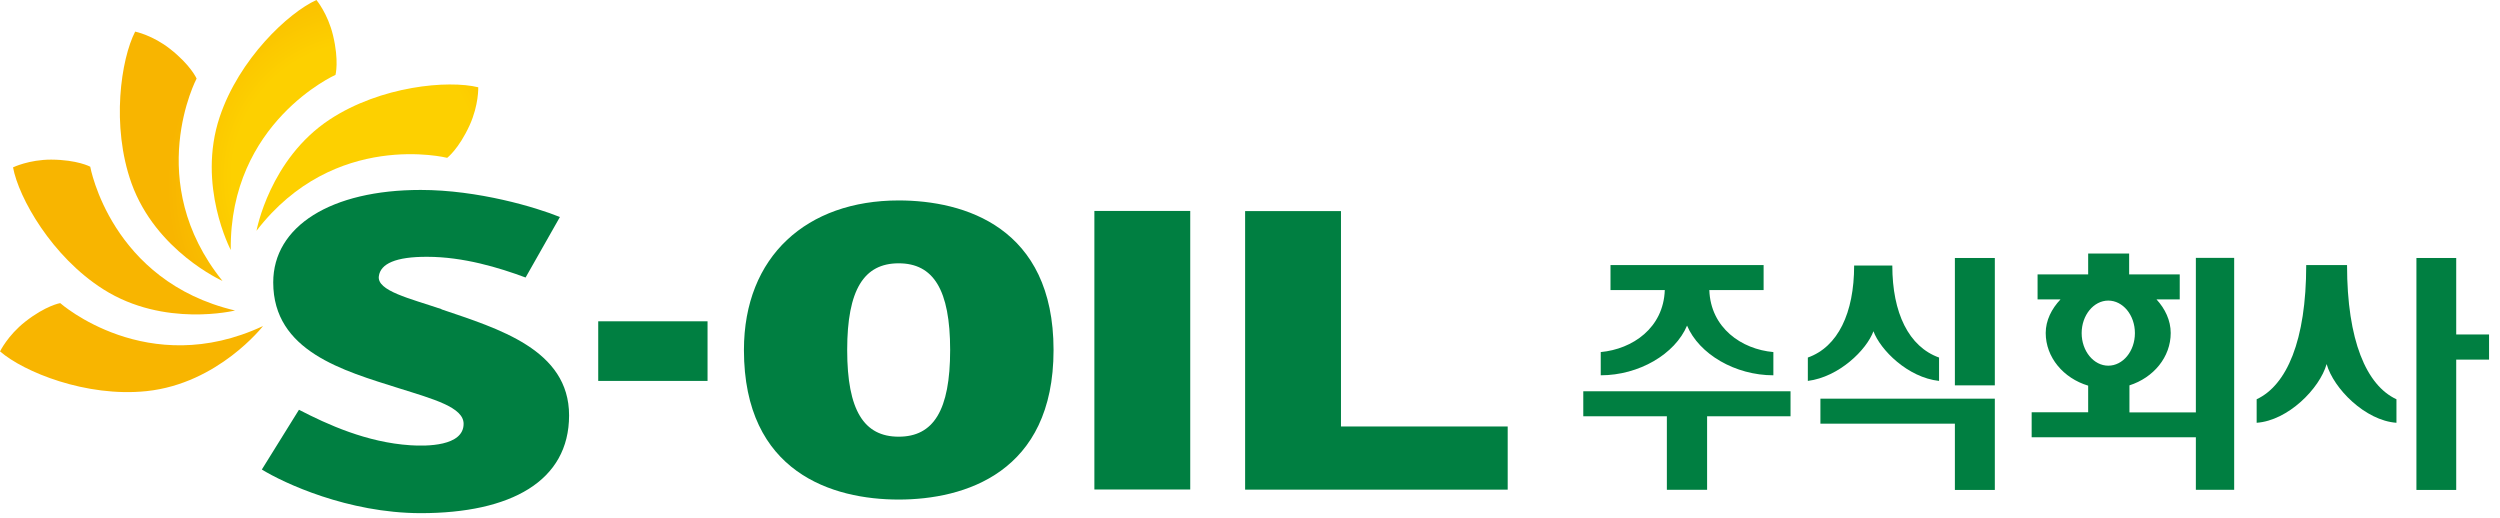 <svg viewBox="0 0 169 35" fill="none" xmlns="http://www.w3.org/2000/svg">
<path d="M148.45 27.88H143.95V26.05C145.58 25.53 146.74 24.14 146.74 22.51C146.74 21.66 146.36 20.87 145.78 20.24H147.35V18.55H143.93V17.14H141.16V18.55H137.74V20.24H139.29C138.69 20.87 138.29 21.66 138.29 22.51C138.29 24.16 139.49 25.57 141.16 26.07V27.87H137.34V29.56H148.44V33.11H151.03V17.43H148.44V27.87L148.45 27.88ZM142.52 20.32C143.51 20.32 144.32 21.3 144.32 22.52C144.32 23.74 143.51 24.72 142.52 24.72C141.53 24.72 140.72 23.73 140.72 22.52C140.72 21.31 141.53 20.32 142.52 20.32Z" fill="#007F41"></path>
<path d="M123.06 28.64H132.15V33.12H134.85V26.95H123.06V28.64Z" fill="#007F41"></path>
<path d="M134.85 17.44H132.15V26.05H134.85V17.44Z" fill="#007F41"></path>
<path d="M126.64 22.38C127.11 23.66 128.97 25.52 131.08 25.75V24.17C129.04 23.44 127.92 21.17 127.92 17.95H125.34C125.34 21.17 124.24 23.45 122.21 24.17V25.75C124.32 25.48 126.18 23.66 126.65 22.38H126.64Z" fill="#007F41"></path>
<path d="M166.04 22.61V17.44H163.35V33.12H166.04V24.31H168.26V22.61H166.04Z" fill="#007F41"></path>
<path d="M158.66 17.92H155.9C155.9 23.03 154.58 26.04 152.55 26.99V28.58C154.67 28.43 156.81 26.27 157.28 24.61C157.75 26.27 159.89 28.43 162 28.58V26.99C159.97 26.05 158.66 23.02 158.66 17.92Z" fill="#007F41"></path>
<path d="M107.03 28.14H112.68V33.11H115.4V28.14H121.04V26.45H107.03V28.14Z" fill="#007F41"></path>
<path d="M114.04 22C114.86 23.95 117.31 25.37 119.88 25.37V23.8C117.73 23.61 115.64 22.17 115.55 19.61H119.22V17.92H108.87V19.61H112.54C112.45 22.17 110.36 23.6 108.21 23.8V25.37C110.78 25.37 113.23 23.95 114.05 22H114.04Z" fill="#007F41"></path>
<path d="M80.46 14.26H73.98V33.09H80.46V14.26Z" fill="#007F41"></path>
<path d="M90.65 28.82V14.27H84.17V33.1H101.92V28.83H90.65V28.82Z" fill="#007F41"></path>
<path d="M47.83 25.75H40.44V21.72H47.83V25.75Z" fill="#007F41"></path>
<path d="M60.75 13.55C54.56 13.55 50.29 17.31 50.29 23.66C50.29 31.97 56.31 33.77 60.75 33.77C65.19 33.77 71.22 31.97 71.22 23.66C71.22 15.35 65.18 13.55 60.75 13.55ZM60.75 29.52C58.41 29.52 57.27 27.75 57.27 23.66C57.27 19.57 58.41 17.8 60.75 17.8C63.09 17.8 64.23 19.57 64.23 23.66C64.23 27.75 63.1 29.52 60.75 29.52Z" fill="#007F41"></path>
<path d="M32.33 5.9C30.29 5.4 25.75 5.81 22.3 8.07C18.22 10.75 17.34 15.6 17.34 15.6C22.6 8.75 30.23 10.67 30.23 10.67C30.23 10.67 31.01 10.08 31.75 8.46C32.37 7.09 32.33 5.9 32.33 5.9Z" fill="url(#paint0_radial_209_804)"></path>
<path d="M21.39 0C19.48 0.87 16.16 3.99 14.85 7.91C13.3 12.54 15.6 16.9 15.6 16.9C15.5 8.27 22.68 5.06 22.68 5.06C22.68 5.06 22.93 4.11 22.51 2.38C22.16 0.92 21.39 0 21.39 0Z" fill="url(#paint1_radial_209_804)"></path>
<path d="M9.14 2.13C8.18 3.99 7.5 8.5 8.89 12.39C10.54 16.98 15.04 18.99 15.04 18.99C9.63 12.27 13.29 5.31 13.29 5.31C13.29 5.31 12.9 4.41 11.5 3.31C10.32 2.38 9.15 2.14 9.15 2.14L9.14 2.13Z" fill="url(#paint2_radial_209_804)"></path>
<path d="M0.88 11.31C1.26 13.37 3.5 17.35 6.99 19.56C11.11 22.17 15.89 20.99 15.89 20.99C7.49 19.01 6.1 11.27 6.1 11.27C6.1 11.27 5.24 10.8 3.46 10.79C1.96 10.79 0.89 11.31 0.89 11.31H0.88Z" fill="url(#paint3_radial_209_804)"></path>
<path d="M0.01 23.76C1.59 25.13 5.81 26.87 9.91 26.44C14.76 25.93 17.78 22.04 17.78 22.04C9.96 25.7 4.07 20.49 4.07 20.49C4.07 20.49 3.1 20.65 1.7 21.75C0.52 22.68 0 23.76 0 23.76H0.01Z" fill="url(#paint4_radial_209_804)"></path>
<path d="M29.85 20.9C27.69 20.17 25.47 19.66 25.61 18.67C25.72 17.83 26.75 17.35 28.88 17.36C31.32 17.36 33.73 18.09 35.53 18.76L37.85 14.67C36.23 14.01 32.31 12.84 28.44 12.84C22.38 12.84 18.47 15.29 18.47 19.09C18.47 23.75 23.21 25.06 26.98 26.25C29.3 26.98 31.34 27.53 31.34 28.65C31.34 30.18 28.8 30.17 27.75 30.1C24.79 29.91 22.12 28.69 20.21 27.7L17.7 31.74C19.18 32.65 23.51 34.68 28.43 34.69C34.53 34.69 38.47 32.53 38.47 28.08C38.47 23.63 33.69 22.22 29.84 20.91L29.85 20.9Z" fill="#007F41"></path>
<defs>
<radialGradient id="paint0_radial_209_804" cx="0" cy="0" r="1" gradientUnits="userSpaceOnUse" gradientTransform="translate(23.276 10.942) scale(15.052 15.052)">
<stop offset="0.6" stop-color="#FDD000"></stop>
<stop offset="1" stop-color="#F8B500"></stop>
</radialGradient>
<radialGradient id="paint1_radial_209_804" cx="0" cy="0" r="1" gradientUnits="userSpaceOnUse" gradientTransform="translate(24.732 11.909) rotate(-38.18) scale(15.052 15.052)">
<stop offset="0.6" stop-color="#FDD000"></stop>
<stop offset="1" stop-color="#F8B500"></stop>
</radialGradient>
<radialGradient id="paint2_radial_209_804" cx="0" cy="0" r="1" gradientUnits="userSpaceOnUse" gradientTransform="translate(26.359 12.586) rotate(-76.37) scale(15.052 15.052)">
<stop offset="0.6" stop-color="#FDD000"></stop>
<stop offset="1" stop-color="#F8B500"></stop>
</radialGradient>
<radialGradient id="paint3_radial_209_804" cx="0" cy="0" r="1" gradientUnits="userSpaceOnUse" gradientTransform="translate(27.968 11.718) rotate(-114.3) scale(15.052 15.052)">
<stop offset="0.6" stop-color="#FDD000"></stop>
<stop offset="1" stop-color="#F8B500"></stop>
</radialGradient>
<radialGradient id="paint4_radial_209_804" cx="0" cy="0" r="1" gradientUnits="userSpaceOnUse" gradientTransform="translate(28.525 9.866) rotate(-152.63) scale(15.052 15.052)">
<stop offset="0.6" stop-color="#FDD000"></stop>
<stop offset="1" stop-color="#F8B500"></stop>
</radialGradient>
</defs>
</svg>
